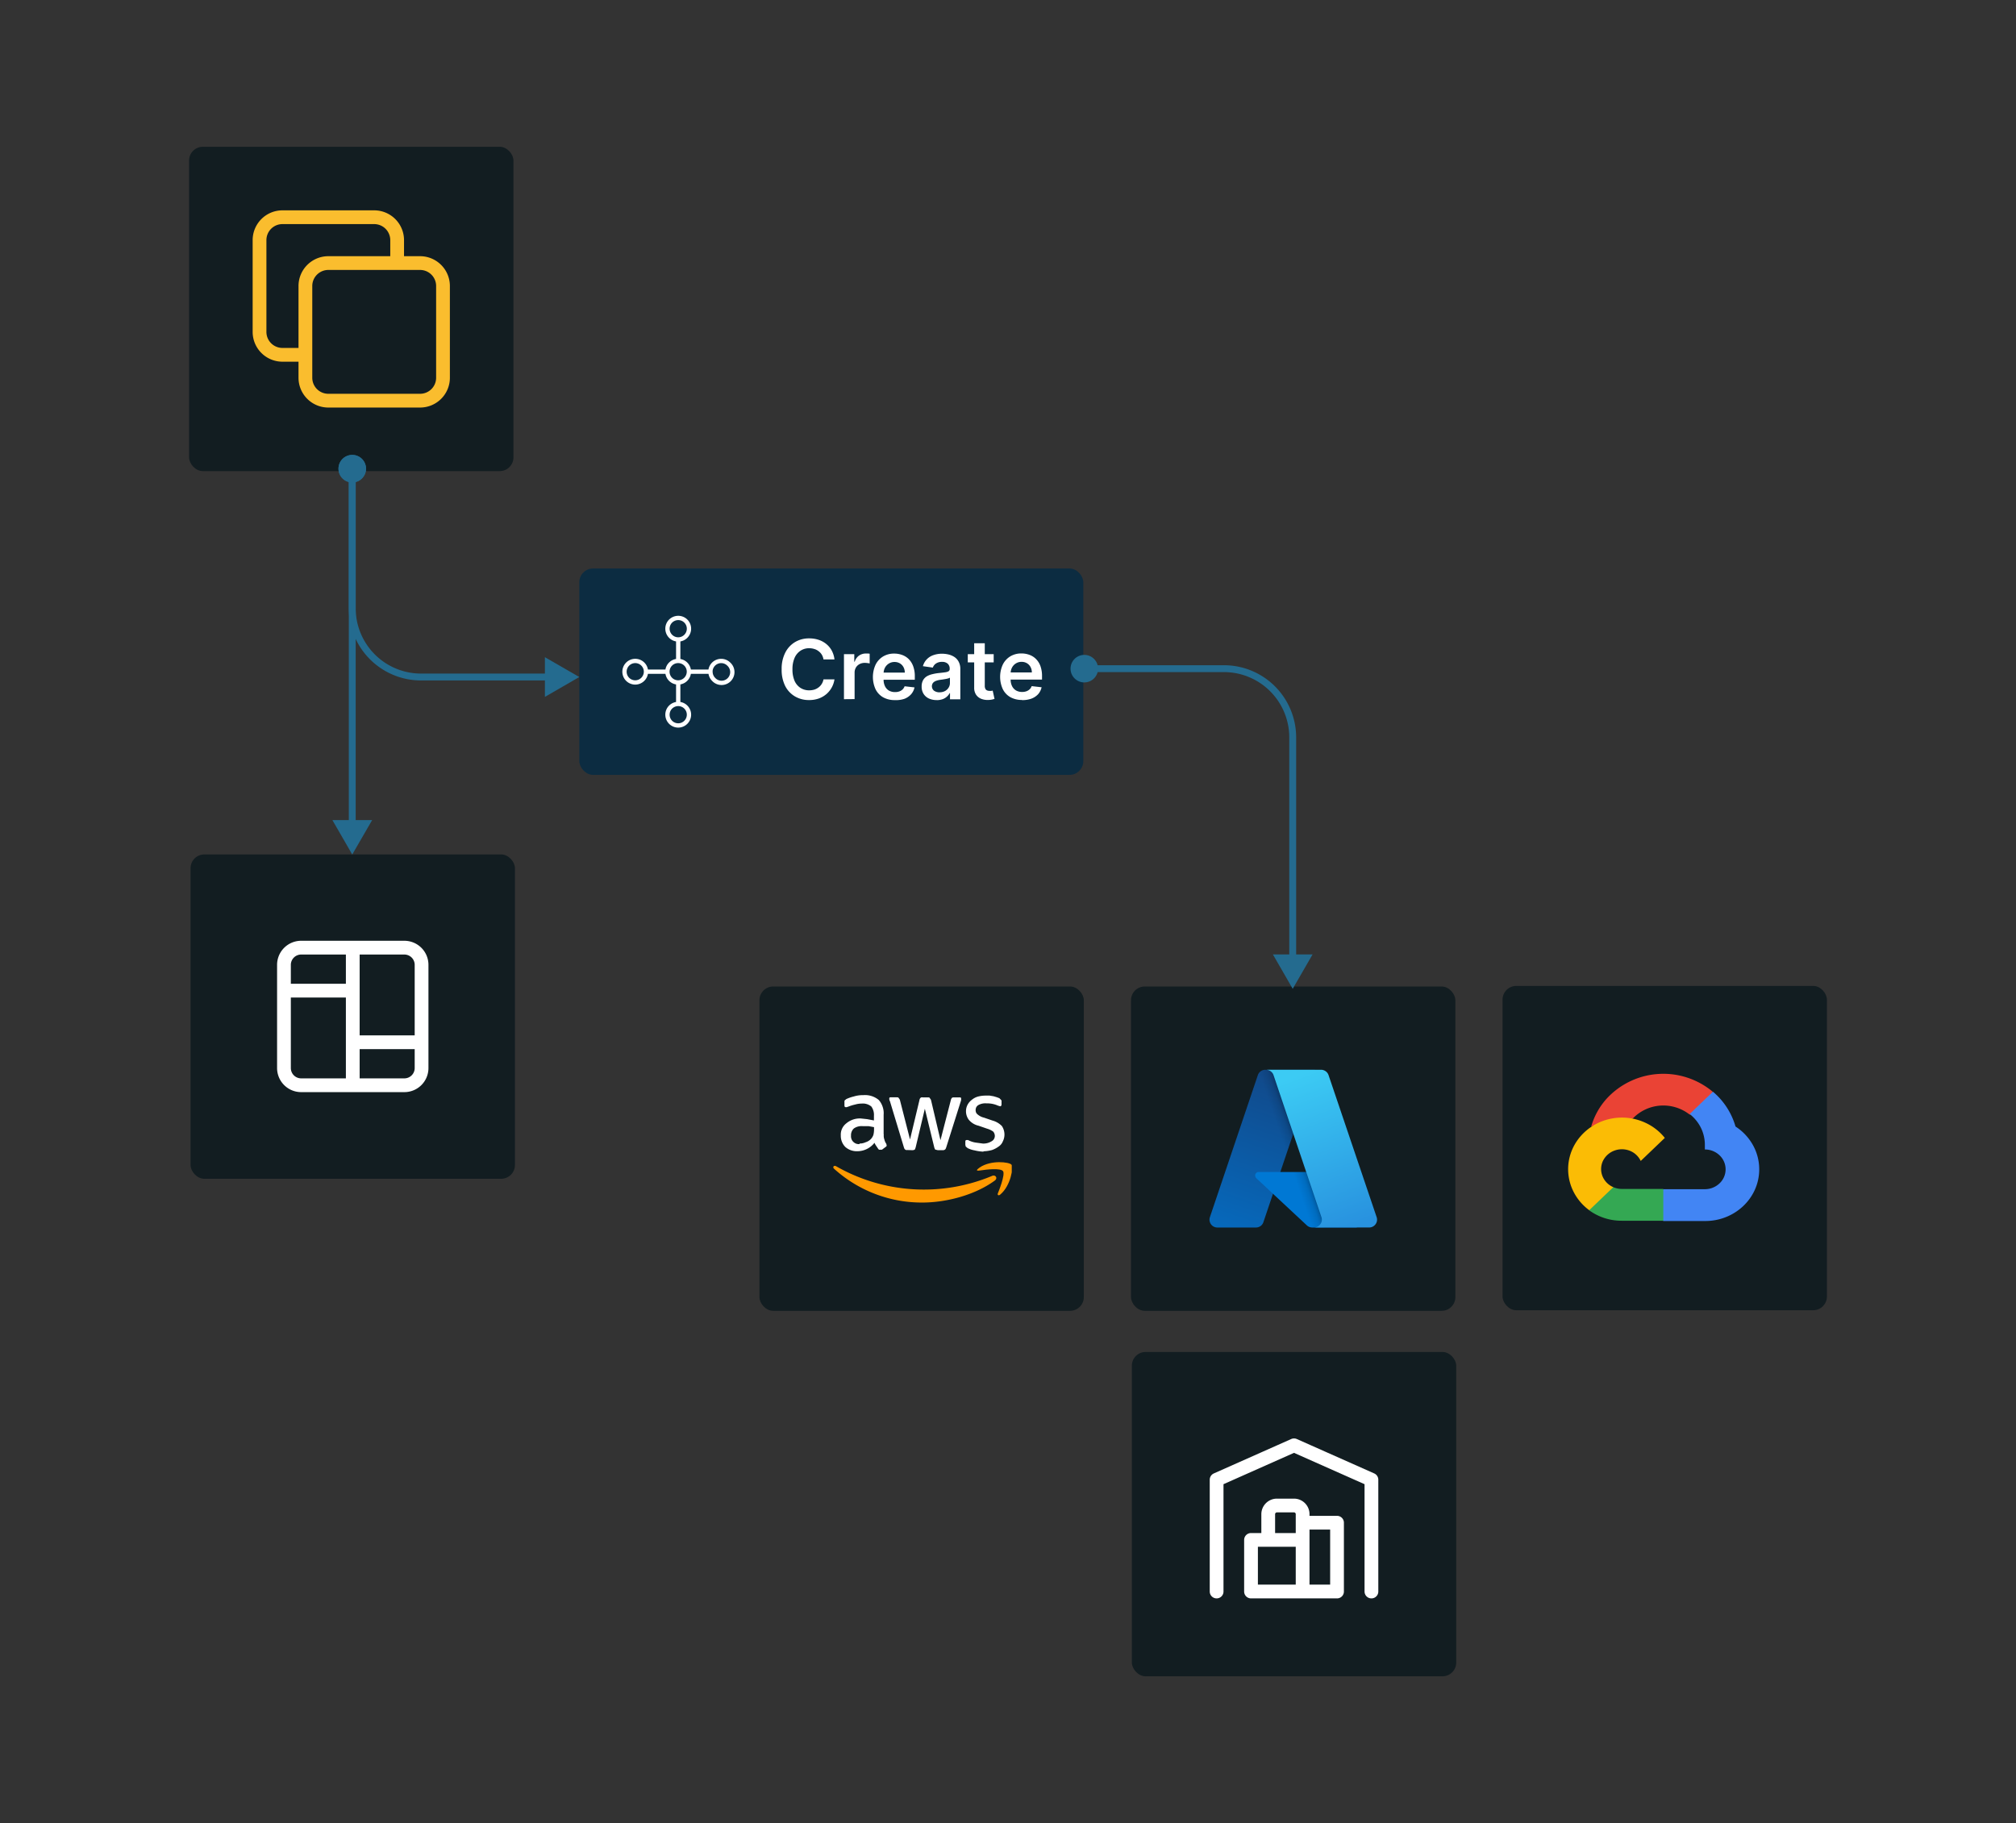 <svg xmlns="http://www.w3.org/2000/svg" xmlns:xlink="http://www.w3.org/1999/xlink" viewBox="0 0 586 530"><rect x="0" y="0" width="586" height="530" fill="#333333" stroke="none"/><defs><style>.a,.m,.s,.u{fill:none;}.b{fill:#121d21;}.c{clip-path:url(#a);}.d{clip-path:url(#b);}.e{clip-path:url(#c);}.f{fill:#fff;}.g{fill:#f90;fill-rule:evenodd;}.h{clip-path:url(#d);}.i{fill:#ea4335;}.j{fill:#4285f4;}.k{fill:#34a853;}.l{fill:#fbbc05;}.m,.u{stroke:#fff;}.m,.s,.u{stroke-linecap:round;stroke-linejoin:round;}.m,.s{stroke-width:4px;}.n{fill:url(#e);}.o{fill:#0078d4;}.p{fill:url(#f);}.q{fill:url(#g);}.r{clip-path:url(#h);}.s{stroke:#fabd2e;}.t{fill:#0c2c41;}.u{stroke-width:1.25px;}.v{fill:#246b8f;}</style><clipPath id="a"><rect class="a" x="241.71" y="313.79" width="52.38" height="40.29"></rect></clipPath><clipPath id="b"><rect class="a" x="241.71" y="313.79" width="52.38" height="40.29"></rect></clipPath><clipPath id="c"><rect class="a" x="241.86" y="318.32" width="52.38" height="31.27"></rect></clipPath><clipPath id="d"><rect class="a" x="455.38" y="311.82" width="57.04" height="43.88"></rect></clipPath><linearGradient id="e" x1="373.04" y1="217.6" x2="358.08" y2="173.41" gradientTransform="matrix(1, 0, 0, -1, 0, 532)" gradientUnits="userSpaceOnUse"><stop offset="0" stop-color="#114a8b"></stop><stop offset="1" stop-color="#0669bc"></stop></linearGradient><linearGradient id="f" x1="377.71" y1="197" x2="374.25" y2="195.83" gradientTransform="matrix(1, 0, 0, -1, 0, 532)" gradientUnits="userSpaceOnUse"><stop offset="0" stop-opacity="0.3"></stop><stop offset="0.07" stop-opacity="0.2"></stop><stop offset="0.32" stop-opacity="0.1"></stop><stop offset="0.62" stop-opacity="0.05"></stop><stop offset="1" stop-opacity="0"></stop></linearGradient><linearGradient id="g" x1="375.92" y1="218.92" x2="392.33" y2="175.19" gradientTransform="matrix(1, 0, 0, -1, 0, 532)" gradientUnits="userSpaceOnUse"><stop offset="0" stop-color="#3ccbf4"></stop><stop offset="1" stop-color="#2892df"></stop></linearGradient><clipPath id="h"><rect class="a" x="62.1" y="49.82" width="80" height="80"></rect></clipPath></defs><title>effortlessy-create-golden-images</title><rect class="b" x="220.75" y="286.79" width="94.29" height="94.29" rx="4"></rect><g class="c"><g class="d"><g class="e"><path class="f" d="M256.89,329.81a3.37,3.37,0,0,0,.19,1.51,3.52,3.52,0,0,0,.56,1.23c0,.18.09.28.09.47s-.09.28-.37.47l-1,.75h-.47a.55.55,0,0,1-.31,0,.56.56,0,0,1-.25-.16l-.57-.85a4.92,4.92,0,0,1-.57-1,6.34,6.34,0,0,1-5.08,2.45,5,5,0,0,1-3.39-1.23,4.6,4.6,0,0,1-1.32-3.39,4.05,4.05,0,0,1,.37-1.94,4.18,4.18,0,0,1,1.23-1.54,6.07,6.07,0,0,1,4.24-1.42l1.79.19,2,.38v-1.32a4.15,4.15,0,0,0-.76-2.73,3.85,3.85,0,0,0-2.82-.85,6.7,6.7,0,0,0-1.89.28,12.34,12.34,0,0,0-1.88.57l-.57.19h-.28c-.28,0-.37-.19-.37-.57v-.85c0-.28,0-.47.09-.56l.47-.38a11.85,11.85,0,0,1,2.17-.75,8.67,8.67,0,0,1,2.73-.38,6.2,6.2,0,0,1,4.52,1.41,5.67,5.67,0,0,1,1.13,2,5.61,5.61,0,0,1,.28,2.26v5.65Zm-7.07,2.64a4.23,4.23,0,0,0,1.79-.38,3.55,3.55,0,0,0,1.6-1,3.39,3.39,0,0,0,.66-1.13,6.44,6.44,0,0,0,.19-1.51v-.75l-1.6-.29h-1.7a3.89,3.89,0,0,0-2.54.66,2.47,2.47,0,0,0-.66.94,2.61,2.61,0,0,0-.19,1.14,2.31,2.31,0,0,0,.13,1,2.11,2.11,0,0,0,.53.82,2.37,2.37,0,0,0,.82.53,2.45,2.45,0,0,0,1,.13Zm13.85,1.88a.75.75,0,0,1-.3,0,.89.89,0,0,1-.27-.15c-.19-.1-.28-.38-.37-.66l-4.05-13.38a1.33,1.33,0,0,1-.19-.75c0-.28.09-.38.37-.38h1.7c.38,0,.56,0,.66.19s.28.28.38.66l2.92,11.4,2.73-11.4a1.34,1.34,0,0,1,.28-.66.73.73,0,0,1,.31-.17.69.69,0,0,1,.35,0h1.41c.38,0,.57,0,.66.19s.28.28.38.66l2.73,11.59,3-11.59a1.46,1.46,0,0,1,.29-.66c.18-.19.37-.19.75-.19H279c.28,0,.38.1.38.38v.28c0,.16-.07.31-.1.47l-4.23,13.38c-.1.28-.19.56-.38.66a.93.93,0,0,1-.66.18h-1.41l-.76-.18a2.38,2.38,0,0,1-.28-.66l-2.73-11.21-2.64,11.11a3.47,3.47,0,0,1-.28.76,1.43,1.43,0,0,1-.76.18Zm22.23.48a13,13,0,0,1-2.64-.38,6.89,6.89,0,0,1-2-.66l-.56-.47c0-.16-.06-.32-.1-.47v-.94c0-.38.19-.47.38-.47h.38l.37.18a6.88,6.88,0,0,0,1.89.57l2.07.28a4.46,4.46,0,0,0,2.54-.66,1.8,1.8,0,0,0,.7-.67,1.77,1.77,0,0,0,.24-.93,2,2,0,0,0-.47-1.22,6,6,0,0,0-1.79-.85l-2.45-.85a5.18,5.18,0,0,1-2.82-1.69,4.12,4.12,0,0,1-.85-2.55,4,4,0,0,1,.47-1.88,4.41,4.41,0,0,1,1.23-1.42,4.81,4.81,0,0,1,1.79-.94,8.71,8.71,0,0,1,2.16-.28h1.23l1.13.19.94.28.75.28.47.47a.92.92,0,0,1,.16.27.77.77,0,0,1,0,.3v.75c0,.38-.19.57-.38.57l-.65-.19a7.67,7.67,0,0,0-3.3-.66,4.19,4.19,0,0,0-2.36.47,1.68,1.68,0,0,0-.64.63,1.95,1.95,0,0,0-.07,1.56,1.52,1.52,0,0,0,.43.54,4.36,4.36,0,0,0,1.88.95l2.45.84a6,6,0,0,1,2.74,1.6,4.47,4.47,0,0,1,.75,2.45,4.37,4.37,0,0,1-.47,2,3.19,3.19,0,0,1-1.23,1.51,7.48,7.48,0,0,1-1.88,1,10.4,10.4,0,0,1-2.54.38Z"></path><path class="g" d="M289.19,343.19c-5.65,4.15-13.94,6.41-21.1,6.41a38,38,0,0,1-25.62-9.8c-.56-.47-.09-1.13.57-.75a51.41,51.41,0,0,0,45.3,2.82C289.28,341.4,290.13,342.44,289.19,343.19Z"></path><path class="g" d="M291.54,340.46c-.75-.94-4.8-.47-6.59-.19s-.66-.47-.19-.85c3.3-2.26,8.57-1.6,9.23-.85s-.19,6.13-3.2,8.67c-.47.47-.94.19-.75-.28S292.3,341.4,291.54,340.46Z"></path></g></g></g><rect class="b" x="436.75" y="286.62" width="94.29" height="94.29" rx="4"></rect><g class="h"><path class="i" d="M491.07,324h1.69l4.83-4.63.24-2a22.39,22.39,0,0,0-30.63,1.83,20.53,20.53,0,0,0-4.68,8.31,2.82,2.82,0,0,1,1.7-.1l9.65-1.52s.49-.78.75-.73a12.28,12.28,0,0,1,8-3.74A12.43,12.43,0,0,1,491.1,324Z"></path><path class="j" d="M504.47,327.5a20.71,20.71,0,0,0-6.56-10.12l-6.77,6.49a11.66,11.66,0,0,1,3.31,4.08,11.29,11.29,0,0,1,1.11,5.07v1.15a6.17,6.17,0,0,1,4.26,1.69,5.6,5.6,0,0,1,0,8.17,6.17,6.17,0,0,1-4.26,1.69H483.49l-1.2,1.17v6.93l1.2,1.15h12.07c8.66.06,15.74-6.61,15.8-14.9a14.39,14.39,0,0,0-1.8-7.12,15.26,15.26,0,0,0-5.09-5.45Z"></path><path class="k" d="M471.42,354.89h12.06v-9.25H471.42a6.08,6.08,0,0,1-2.49-.52l-1.7.51-4.86,4.62-.42,1.62A16,16,0,0,0,471.42,354.89Z"></path><path class="l" d="M471.42,324.9c-8.67.05-15.65,6.81-15.6,15.11a14.48,14.48,0,0,0,1.64,6.59,15.13,15.13,0,0,0,4.49,5.23l7-6.7a5.9,5.9,0,0,1-3.16-3.22,5.57,5.57,0,0,1,.15-4.42,6,6,0,0,1,3.36-3,6.25,6.25,0,0,1,4.62.13,5.93,5.93,0,0,1,3,2.89l7-6.7a15.52,15.52,0,0,0-5.53-4.35A16.26,16.26,0,0,0,471.42,324.9Z"></path></g><rect class="b" x="329" y="393.04" width="94.29" height="94.29" rx="4"></rect><path class="m" d="M353.64,462.68v-32.5l22.5-10,22.5,10v32.5m-20-20h10v20h-25v-15h15m0,15v-22.5a2.51,2.51,0,0,0-2.5-2.5h-5a2.53,2.53,0,0,0-2.5,2.5v7.5"></path><rect class="b" x="328.75" y="286.79" width="94.29" height="94.29" rx="4"></rect><path class="n" d="M367.79,311h14.4L367.24,355.3a2.24,2.24,0,0,1-.83,1.13,2.3,2.3,0,0,1-1.34.43H353.86a2.27,2.27,0,0,1-1.86-.95,2.44,2.44,0,0,1-.41-1,2.28,2.28,0,0,1,.1-1.07l13.93-41.27a2.24,2.24,0,0,1,.83-1.13A2.3,2.3,0,0,1,367.79,311Z"></path><path class="o" d="M388.72,340.72H365.88a1,1,0,0,0-.59.18,1.07,1.07,0,0,0-.4.49,1.09,1.09,0,0,0,0,.62,1,1,0,0,0,.31.54l14.67,13.69a2.31,2.31,0,0,0,1.58.62h12.93Z"></path><path class="p" d="M367.79,311a2.25,2.25,0,0,0-1.35.44,2.29,2.29,0,0,0-.83,1.15L351.7,353.8a2.34,2.34,0,0,0-.11,1.08,2.29,2.29,0,0,0,.4,1,2.19,2.19,0,0,0,.82.72,2.29,2.29,0,0,0,1.05.25h11.5a2.39,2.39,0,0,0,1.16-.54,2.53,2.53,0,0,0,.73-1.06l2.77-8.17,9.91,9.24a2.3,2.3,0,0,0,1.47.53h12.89l-5.65-16.14H372.16L382.24,311Z"></path><path class="q" d="M386.18,312.57a2.24,2.24,0,0,0-.83-1.13A2.3,2.3,0,0,0,384,311H368a2.3,2.3,0,0,1,2.18,1.56l13.92,41.27a2.28,2.28,0,0,1,.1,1.07,2.2,2.2,0,0,1-.41,1,2.27,2.27,0,0,1-1.86.95h16.05a2.23,2.23,0,0,0,1.05-.25,2.28,2.28,0,0,0,.81-.7,2.2,2.2,0,0,0,.41-1,2.28,2.28,0,0,0-.1-1.07Z"></path><rect class="b" x="54.96" y="42.67" width="94.29" height="94.29" rx="4"></rect><g class="r"><path class="s" d="M115.44,76.48V69.82a6.67,6.67,0,0,0-6.67-6.67H82.1a6.66,6.66,0,0,0-6.66,6.67V96.48a6.66,6.66,0,0,0,6.66,6.67h6.67m0-20a6.67,6.67,0,0,1,6.67-6.67H122.1a6.67,6.67,0,0,1,6.67,6.67v26.67a6.66,6.66,0,0,1-6.67,6.66H95.44a6.66,6.66,0,0,1-6.67-6.66Z"></path></g><rect class="t" x="168.39" y="165.27" width="146.5" height="60" rx="4"></rect><path class="u" d="M197.14,204.65a3.12,3.12,0,0,1,2.21,5.33,3.1,3.1,0,0,1-2.21.92,3.13,3.13,0,0,1-2.21-5.34A3.17,3.17,0,0,1,197.14,204.65Zm0,0V198.4m0-12.5a3.13,3.13,0,0,1-2.21-5.34,3.17,3.17,0,0,1,2.21-.91,3.12,3.12,0,0,1,2.21,5.33A3.1,3.1,0,0,1,197.14,185.9Zm0,0v6.25m-9.37,3.12a3.12,3.12,0,0,0-3.13-3.12,3.13,3.13,0,0,0-2.21,5.33,3.14,3.14,0,0,0,2.21.92,3.14,3.14,0,0,0,3.13-3.13Zm0,0H194m12.5,0a3.13,3.13,0,0,1,5.33-2.21,3.13,3.13,0,1,1-4.42,4.42A3.15,3.15,0,0,1,206.52,195.27Zm0,0h-6.25m0,0a3.12,3.12,0,0,0-3.13-3.12m3.13,3.12a3.14,3.14,0,0,1-3.13,3.13m0-6.25a3.11,3.11,0,0,0-3.12,3.12m0,0a3.12,3.12,0,0,0,3.12,3.13"></path><path class="f" d="M242.56,191.71h-3.19a4,4,0,0,0-.5-1.39,3.68,3.68,0,0,0-.92-1,3.57,3.57,0,0,0-1.24-.64,4.79,4.79,0,0,0-1.49-.23,4.48,4.48,0,0,0-2.52.72,4.72,4.72,0,0,0-1.73,2.08,8.08,8.08,0,0,0-.62,3.33,8.26,8.26,0,0,0,.62,3.38A4.73,4.73,0,0,0,232.7,200a4.62,4.62,0,0,0,2.51.69,5.38,5.38,0,0,0,1.47-.2,4,4,0,0,0,1.23-.63,3.56,3.56,0,0,0,.93-1,3.79,3.79,0,0,0,.53-1.36h3.19a7,7,0,0,1-2.32,4.26,7.15,7.15,0,0,1-2.23,1.3,8.29,8.29,0,0,1-2.84.46,7.92,7.92,0,0,1-4.11-1.07,7.37,7.37,0,0,1-2.85-3.07,10.44,10.44,0,0,1-1-4.83,10.24,10.24,0,0,1,1.05-4.82,7.49,7.49,0,0,1,2.86-3.08,7.87,7.87,0,0,1,4.09-1.06,8.5,8.5,0,0,1,2.71.41,6.86,6.86,0,0,1,2.23,1.2,6.39,6.39,0,0,1,1.61,1.92A7.11,7.11,0,0,1,242.56,191.71Zm2.76,11.56V190.18h3v2.18h.13a3.31,3.31,0,0,1,1.23-1.75,3.41,3.41,0,0,1,2-.62l.57,0a3.39,3.39,0,0,1,.54.06v2.83a3.56,3.56,0,0,0-.62-.11,5.73,5.73,0,0,0-.81-.06,3.19,3.19,0,0,0-1.52.36,2.73,2.73,0,0,0-1.05,1,2.87,2.87,0,0,0-.38,1.47v7.7Zm14.77.26a6.76,6.76,0,0,1-3.4-.82,5.51,5.51,0,0,1-2.19-2.34,8.59,8.59,0,0,1,0-7.11,5.76,5.76,0,0,1,2.16-2.39,6.1,6.1,0,0,1,3.26-.86,6.68,6.68,0,0,1,2.29.39,5.22,5.22,0,0,1,1.91,1.19,5.7,5.7,0,0,1,1.31,2.07,8.24,8.24,0,0,1,.48,3v.95H255.18v-2.08H263a3.27,3.27,0,0,0-.38-1.58,2.85,2.85,0,0,0-1.05-1.1,3,3,0,0,0-1.55-.4,3,3,0,0,0-1.66.46,3.15,3.15,0,0,0-1.12,1.2,3.46,3.46,0,0,0-.4,1.61v1.81a4.23,4.23,0,0,0,.42,2,2.93,2.93,0,0,0,1.16,1.25,3.55,3.55,0,0,0,1.76.42,3.63,3.63,0,0,0,1.22-.19,2.77,2.77,0,0,0,.95-.57,2.49,2.49,0,0,0,.6-.93l2.88.33a4.49,4.49,0,0,1-1,2,5.1,5.1,0,0,1-1.94,1.32A7.62,7.62,0,0,1,260.09,203.53Zm12.2,0a5.45,5.45,0,0,1-2.25-.45,3.61,3.61,0,0,1-1.56-1.33,3.86,3.86,0,0,1-.58-2.16,3.77,3.77,0,0,1,.41-1.84,3.25,3.25,0,0,1,1.12-1.15A5.66,5.66,0,0,1,271,196a12.56,12.56,0,0,1,1.85-.33c.77-.08,1.39-.15,1.87-.22a2.76,2.76,0,0,0,1-.3.73.73,0,0,0,.33-.66v-.05a1.93,1.93,0,0,0-.57-1.49,2.34,2.34,0,0,0-1.64-.53,3,3,0,0,0-1.8.49,2.43,2.43,0,0,0-.89,1.17l-2.88-.41a4.55,4.55,0,0,1,1.13-2,4.8,4.8,0,0,1,1.91-1.21,7.42,7.42,0,0,1,2.51-.41,8,8,0,0,1,1.88.22,5.38,5.38,0,0,1,1.72.73,3.77,3.77,0,0,1,1.24,1.38,4.41,4.41,0,0,1,.48,2.17v8.76h-3v-1.8h-.1a3.6,3.6,0,0,1-.79,1,3.7,3.7,0,0,1-1.27.76A5.07,5.07,0,0,1,272.29,203.54Zm.8-2.27a3.3,3.3,0,0,0,1.61-.37,2.78,2.78,0,0,0,1.05-1,2.51,2.51,0,0,0,.37-1.34V197a1.51,1.51,0,0,1-.49.22,6.75,6.75,0,0,1-.77.18l-.84.14-.73.1a5.49,5.49,0,0,0-1.24.31,2.09,2.09,0,0,0-.86.59,1.66,1.66,0,0,0,.31,2.26A2.71,2.71,0,0,0,273.09,201.27Zm15.75-11.09v2.39h-7.53v-2.39ZM283.17,187h3.08v12.29a2,2,0,0,0,.19,1,1,1,0,0,0,.51.44,2,2,0,0,0,.7.12,2.86,2.86,0,0,0,.53,0l.37-.08.53,2.41c-.17.06-.41.12-.71.19a5.53,5.53,0,0,1-1.11.12,5,5,0,0,1-2.09-.35,3.24,3.24,0,0,1-1.47-1.21,3.58,3.58,0,0,1-.53-2Zm13.9,16.49a6.82,6.82,0,0,1-3.4-.82,5.51,5.51,0,0,1-2.19-2.34,8.59,8.59,0,0,1,0-7.11,5.83,5.83,0,0,1,2.16-2.39,6.13,6.13,0,0,1,3.27-.86,6.58,6.58,0,0,1,2.28.39,5.13,5.13,0,0,1,1.91,1.19,5.59,5.59,0,0,1,1.32,2.07,8.47,8.47,0,0,1,.47,3v.95H292.16v-2.08h7.77a3.27,3.27,0,0,0-.38-1.58,2.85,2.85,0,0,0-1.05-1.1,3,3,0,0,0-1.55-.4,3.06,3.06,0,0,0-1.66.46,3.15,3.15,0,0,0-1.12,1.2,3.46,3.46,0,0,0-.4,1.61v1.81a4.23,4.23,0,0,0,.42,2,3,3,0,0,0,1.17,1.25,3.51,3.51,0,0,0,1.75.42,3.59,3.59,0,0,0,1.22-.19,2.68,2.68,0,0,0,.95-.57,2.27,2.27,0,0,0,.6-.93l2.89.33a4.59,4.59,0,0,1-1,2,5.14,5.14,0,0,1-2,1.32A7.58,7.58,0,0,1,297.07,203.53Z"></path><rect class="b" x="55.39" y="248.4" width="94.29" height="94.29" rx="4"></rect><path class="m" d="M82.54,288h20m0,15h20m-20-27.5v40m-20-35a5,5,0,0,1,5-5h30a5,5,0,0,1,5,5v30a5,5,0,0,1-5,5h-30a5,5,0,0,1-5-5Z"></path><path class="v" d="M99.39,136.27a3,3,0,1,0,3-3A3,3,0,0,0,99.39,136.27Z"></path><path class="v" d="M103.39,136.27a1,1,0,0,0-2,0Zm19,60.55v0Zm46,0-10-5.77V202.6Zm-66-57.55v-1a2,2,0,0,1-2-2h-2a4,4,0,0,0,4,4Zm-3-3h1a2,2,0,0,1,2-2v-2a4,4,0,0,0-4,4Zm3-3v1a2,2,0,0,1,2,2h2a4,4,0,0,0-4-4Zm3,3h-1a2,2,0,0,1-2,2v2a4,4,0,0,0,4-4Zm-3,0h-1v3h2v-3Zm0,3h-1v37.55h2V139.27Zm20,57.55v1h37v-2h-37Zm-20-20h-1a21,21,0,0,0,21,21v-2a19,19,0,0,1-19-19Z"></path><path class="v" d="M105.39,136.24a3,3,0,1,0-3,3A3,3,0,0,0,105.39,136.24Z"></path><path class="v" d="M103.39,136.24a1,1,0,0,0-2,0Zm-1,38.18h0Zm0,74,5.78-10H96.62Zm0-115.18v1a2,2,0,0,1,2,2h2a4,4,0,0,0-4-4Zm3,3h-1a2,2,0,0,1-2,2v2a4,4,0,0,0,4-4Zm-3,3v-1a2,2,0,0,1-2-2h-2a4,4,0,0,0,4,4Zm-3-3h1a2,2,0,0,1,2-2v-2a4,4,0,0,0-4,4Zm3,0h-1v3h2v-3Zm0,3h-1v35.18h2V139.24Zm0,35.18h-1v65h2v-65Z"></path><path class="v" d="M315.18,191.39a3,3,0,1,0,3,3A3,3,0,0,0,315.18,191.39Z"></path><path class="v" d="M315.18,193.39a1,1,0,0,0,0,2Zm60.58,94.08,5.77-10H370Zm-63.58-93.08h1a2,2,0,0,1,2-2v-2a4,4,0,0,0-4,4Zm3-3v1a2,2,0,0,1,2,2h2a4,4,0,0,0-4-4Zm3,3h-1a2,2,0,0,1-2,2v2a4,4,0,0,0,4-4Zm-3,3v-1a2,2,0,0,1-2-2h-2a4,4,0,0,0,4,4Zm0-3v1h3v-2h-3Zm3,0v1h37.58v-2H318.18Zm57.58,20h-1v64.08h2V214.39Zm-20-20v1a19,19,0,0,1,19,19h2a21,21,0,0,0-21-21Z"></path></svg>